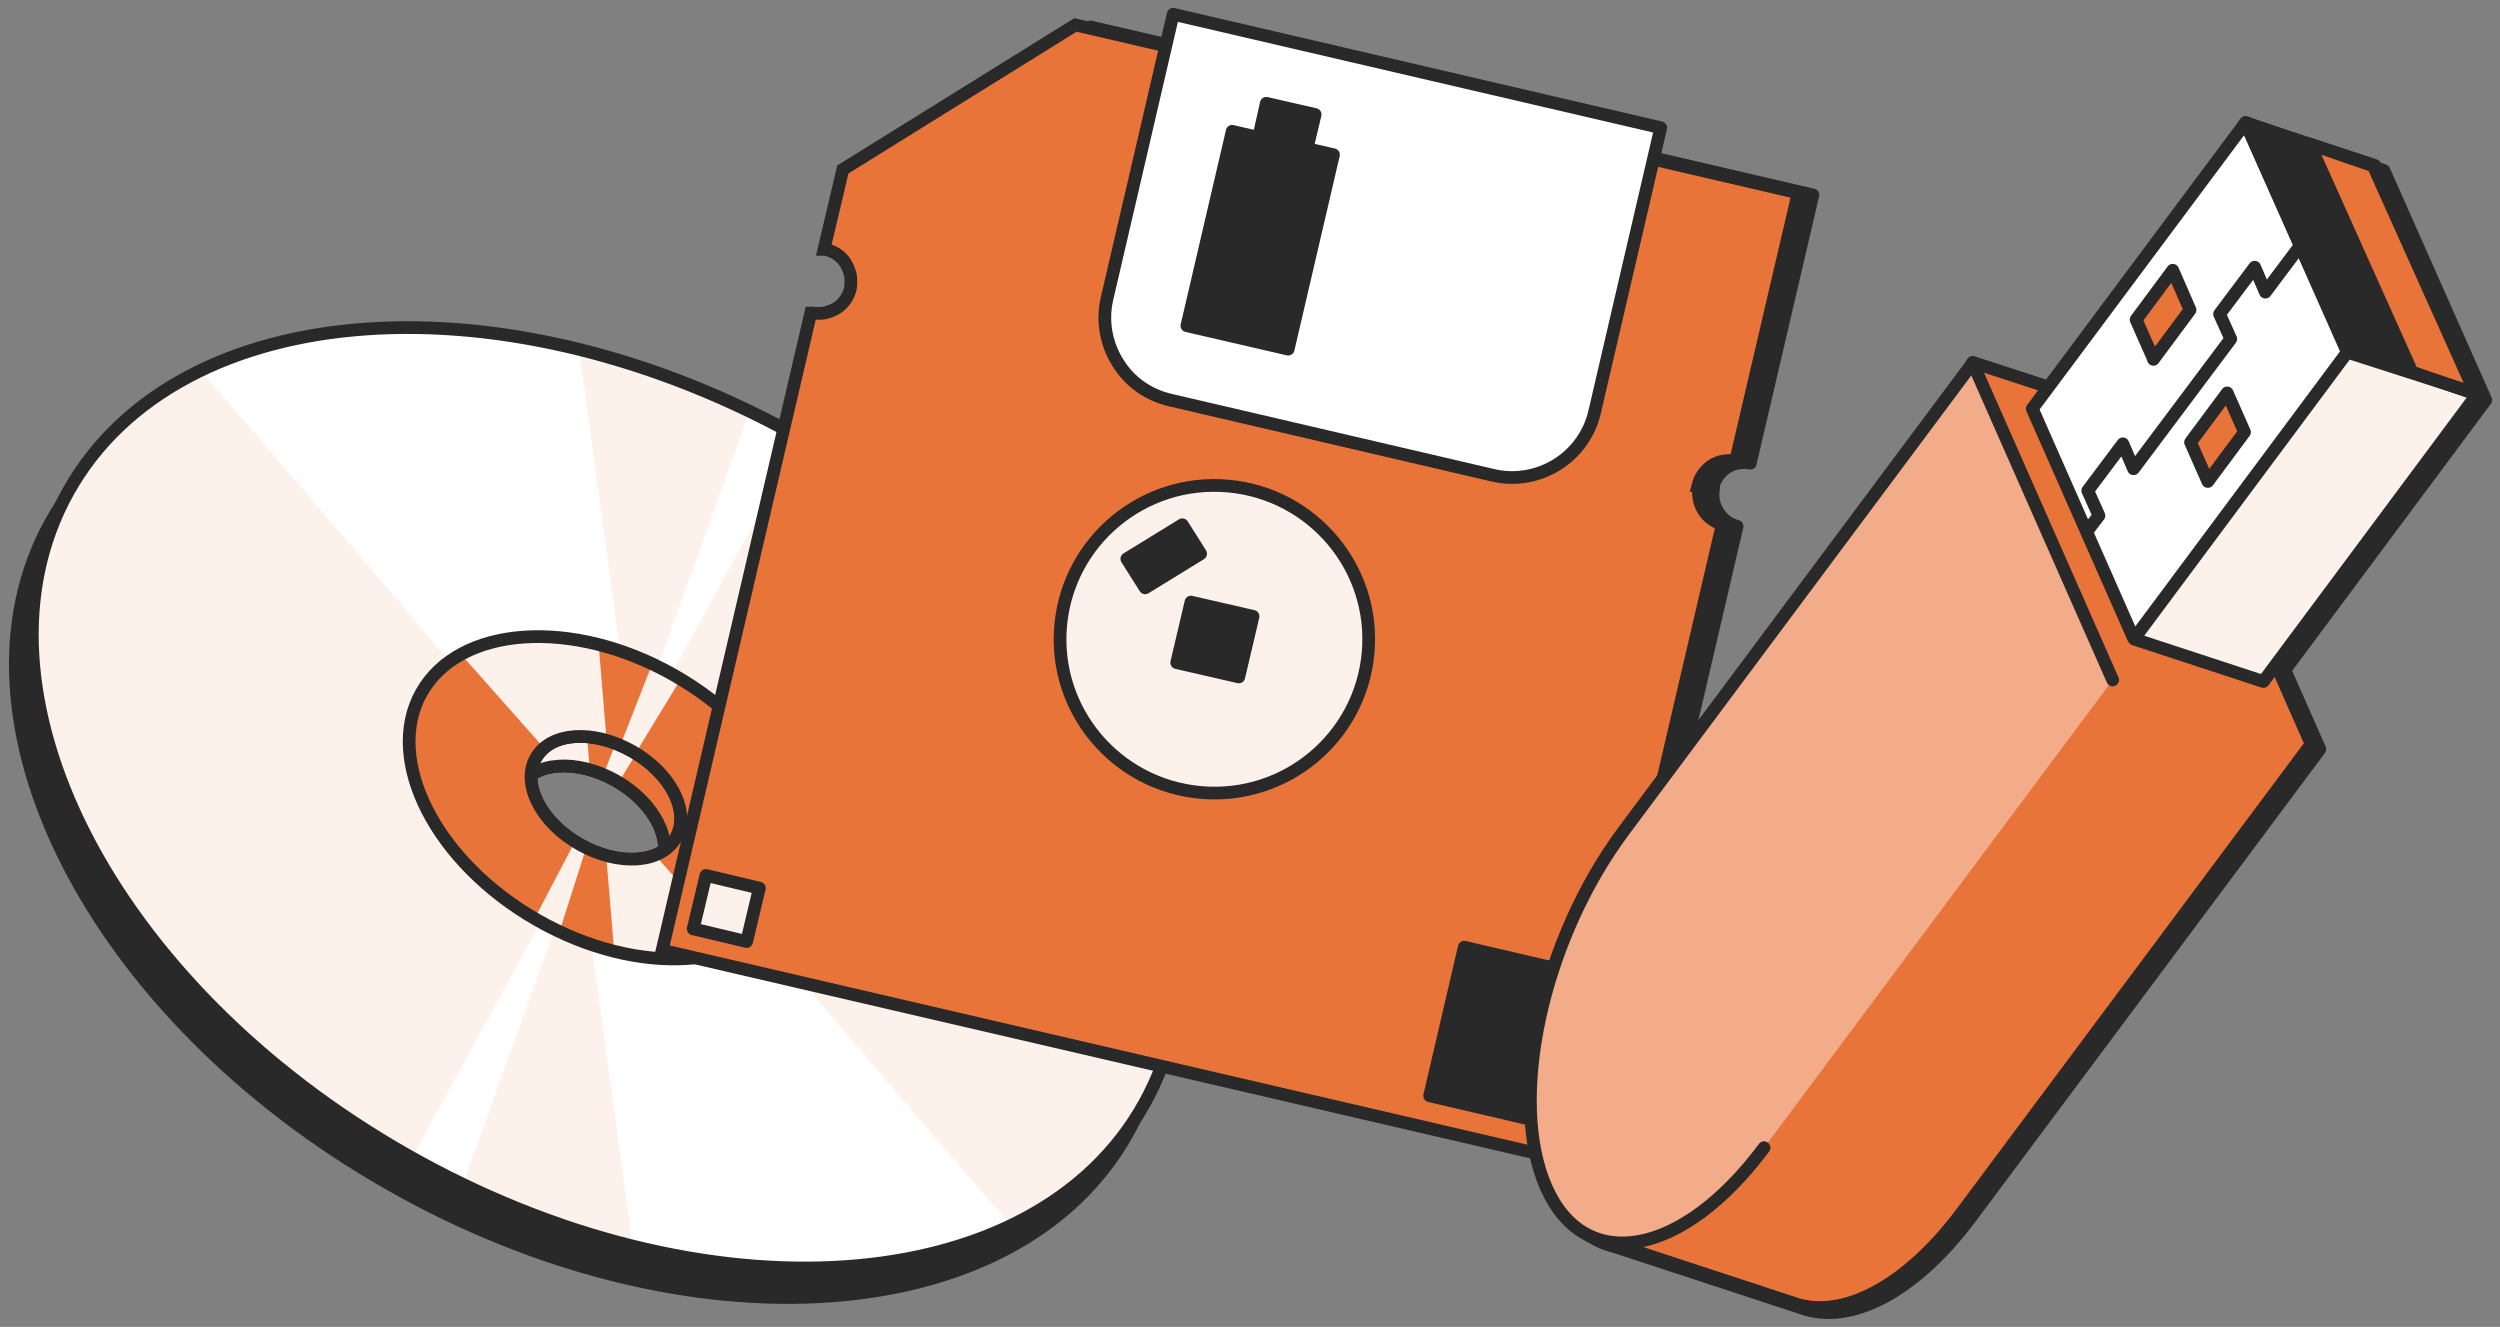 <?xml version="1.0" encoding="UTF-8"?>
<svg xmlns="http://www.w3.org/2000/svg" xmlns:xlink="http://www.w3.org/1999/xlink" version="1.1" viewBox="0 0 491.2 260.7">
  <rect x="0" y="0" width="491.2" height="260.7" fill="#808080" stroke="none"/>
  <defs>
    <style>
      .cls-1 {
        mask: url(#mask);
      }

      .cls-2, .cls-3, .cls-4, .cls-5, .cls-6, .cls-7, .cls-8 {
        stroke: #292929;
        stroke-width: 2.5px;
      }

      .cls-2, .cls-8 {
        fill: none;
      }

      .cls-9, .cls-4 {
        fill: #292929;
      }

      .cls-10, .cls-3 {
        fill: #fdf1eb;
      }

      .cls-3, .cls-4, .cls-5, .cls-6, .cls-8 {
        stroke-linecap: round;
        stroke-linejoin: round;
      }

      .cls-11 {
        mask: url(#mask-2);
      }

      .cls-12 {
        mask: url(#mask-3);
      }

      .cls-13 {
        mask: url(#mask-1);
      }

      .cls-5, .cls-14, .cls-7 {
        fill: #e9743a;
      }

      .cls-15 {
        fill: #f2ac89;
      }

      .cls-16, .cls-6 {
        fill: #fff;
      }
    </style>
    <mask id="mask" x="3" y="61.9" width="225.6" height="193.1" maskUnits="userSpaceOnUse">
      <g id="mask0_1612_2720">
        <path class="cls-16" d="M155,92.4C96.6,59.2,31.7,63.7,10.1,102.4c-21.7,38.7,8.1,97.1,66.5,130.3,58.4,33.2,123.3,28.7,144.9-10,21.7-38.7-8.1-97.1-66.5-130.3ZM110.7,171.7c-7.6-4.3-11.5-11.9-8.6-17,2.9-5.1,11.3-5.6,18.9-1.3,7.6,4.3,11.5,11.9,8.6,17-2.9,5.1-11.3,5.6-18.9,1.3Z"/>
      </g>
    </mask>
    <mask id="mask-1" x="61.8" y="96" width="108.5" height="138.2" maskUnits="userSpaceOnUse">
      <g id="mask1_1612_2720">
        <path class="cls-16" d="M129.3,138.5c-20-11.4-42.3-9.8-49.7,3.4-7.4,13.2,2.8,33.3,22.8,44.7,20,11.4,42.3,9.8,49.7-3.4,7.4-13.2-2.7-33.3-22.8-44.7ZM110.7,171.7c-7.6-4.3-11.5-11.9-8.6-17,2.9-5.1,11.3-5.6,18.9-1.3,7.6,4.3,11.5,11.9,8.6,17-2.9,5.1-11.3,5.6-18.9,1.3Z"/>
      </g>
    </mask>
    <mask id="mask-2" x="6.3" y="56.1" width="225.6" height="201.3" maskUnits="userSpaceOnUse">
      <g id="mask2_1612_2720">
        <path class="cls-16" d="M158.3,86.6c-58.4-33.2-123.3-28.7-144.9,10-21.6,38.7,8.1,97.1,66.5,130.3,58.4,33.2,123.3,28.7,144.9-10,21.7-38.8-8.1-97.1-66.5-130.3ZM113.9,165.9c-7.6-4.3-11.5-11.9-8.6-17,2.9-5.1,11.3-5.6,18.9-1.3,7.6,4.3,11.5,11.9,8.6,17-2.9,5.1-11.3,5.6-18.9,1.3Z"/>
      </g>
    </mask>
    <mask id="mask-3" x="65.1" y="90.2" width="108.5" height="138.2" maskUnits="userSpaceOnUse">
      <g id="mask3_1612_2720">
        <path class="cls-16" d="M132.5,132.7c-20-11.4-42.3-9.8-49.7,3.4-7.4,13.2,2.8,33.3,22.8,44.7,20,11.4,42.3,9.8,49.7-3.4,7.4-13.2-2.8-33.3-22.8-44.7ZM113.9,165.9c-7.6-4.3-11.5-11.9-8.6-17,2.9-5.1,11.3-5.6,18.9-1.3,7.6,4.3,11.5,11.9,8.6,17s-11.3,5.6-18.9,1.3Z"/>
      </g>
    </mask>
  </defs>
  <!-- Generator: Adobe Illustrator 28.7.1, SVG Export Plug-In . SVG Version: 1.2.0 Build 142)  -->
  <g>
    <g id="Layer_1">
      <path class="cls-9" d="M155,92.4C96.6,59.2,31.7,63.7,10.1,102.4c-21.7,38.7,8.1,97.1,66.5,130.3,58.4,33.2,123.3,28.7,144.9-10,21.7-38.7-8.1-97.1-66.5-130.3ZM110.7,171.7c-7.6-4.3-11.5-11.9-8.6-17,2.9-5.1,11.3-5.6,18.9-1.3,7.6,4.3,11.5,11.9,8.6,17-2.9,5.1-11.3,5.6-18.9,1.3Z"/>
      <g class="cls-1">
        <g>
          <path class="cls-16" d="M24.6,65.9c3.9,2.6,69.1,79.9,69.1,79.9l26.2-3-11-80.9-84.2,4Z"/>
          <path class="cls-16" d="M123.8,142.7l23.9-66.5,11.1,6.9-33.3,60.9-1.7-1.2Z"/>
        </g>
      </g>
      <path class="cls-8" d="M155,92.4C96.6,59.2,31.7,63.7,10.1,102.4c-21.7,38.7,8.1,97.1,66.5,130.3,58.4,33.2,123.3,28.7,144.9-10,21.7-38.7-8.1-97.1-66.5-130.3ZM110.7,171.7c-7.6-4.3-11.5-11.9-8.6-17,2.9-5.1,11.3-5.6,18.9-1.3,7.6,4.3,11.5,11.9,8.6,17-2.9,5.1-11.3,5.6-18.9,1.3Z"/>
      <path class="cls-14" d="M129.3,138.5c-20-11.4-42.3-9.8-49.7,3.4-7.4,13.2,2.8,33.3,22.8,44.7,20,11.4,42.3,9.8,49.7-3.4,7.4-13.2-2.7-33.3-22.8-44.7ZM110.7,171.7c-7.6-4.3-11.5-11.9-8.6-17,2.9-5.1,11.3-5.6,18.9-1.3,7.6,4.3,11.5,11.9,8.6,17-2.9,5.1-11.3,5.6-18.9,1.3Z"/>
      <g class="cls-13">
        <g>
          <path class="cls-10" d="M170.3,223.6c-3.7-2.9-55.5-61.8-55.5-61.8l6,72.3,49.6-10.5Z"/>
          <path class="cls-10" d="M112.7,169.8l-19.2,60.5-11.1-6.9,28.7-54.8,1.7,1.2Z"/>
          <path class="cls-10" d="M61.8,106.5c3.7,2.9,55.5,61.8,55.5,61.8l-6-72.3-49.6,10.5Z"/>
          <path class="cls-10" d="M115.9,159l23-58.8,10.9,7.2-32.2,52.8-1.7-1.2Z"/>
        </g>
      </g>
      <path class="cls-2" d="M129.3,138.5c-20-11.4-42.3-9.8-49.7,3.4-7.4,13.2,2.8,33.3,22.8,44.7,20,11.4,42.3,9.8,49.7-3.4,7.4-13.2-2.7-33.3-22.8-44.7ZM110.7,171.7c-7.6-4.3-11.5-11.9-8.6-17,2.9-5.1,11.3-5.6,18.9-1.3,7.6,4.3,11.5,11.9,8.6,17-2.9,5.1-11.3,5.6-18.9,1.3Z"/>
      <path class="cls-10" d="M158.3,86.6c-58.4-33.2-123.3-28.7-144.9,10-21.6,38.7,8.1,97.1,66.5,130.3,58.4,33.2,123.3,28.7,144.9-10,21.7-38.8-8.1-97.1-66.5-130.3ZM113.9,165.9c-7.6-4.3-11.5-11.9-8.6-17,2.9-5.1,11.3-5.6,18.9-1.3,7.6,4.3,11.5,11.9,8.6,17-2.9,5.1-11.3,5.7-18.9,1.3Z"/>
      <g class="cls-11">
        <g>
          <path class="cls-16" d="M27.8,60.2c3.9,2.6,69.1,79.9,69.1,79.9l26.2-3-11-80.9-84.2,4Z"/>
          <path class="cls-16" d="M127.1,136.9l23.9-66.5,11.1,6.9-33.3,60.9-1.7-1.2Z"/>
          <path class="cls-16" d="M210.3,253.4c-3.9-2.6-69.1-79.9-69.1-79.9l-26.2,3,11,80.9,84.2-4Z"/>
          <path class="cls-16" d="M111.1,176.7l-23.9,66.5-11.1-6.9,33.3-60.9,1.7,1.2Z"/>
        </g>
      </g>
      <path class="cls-8" d="M158.3,86.6c-58.4-33.2-123.3-28.7-144.9,10-21.6,38.7,8.1,97.1,66.5,130.3,58.4,33.2,123.3,28.7,144.9-10,21.7-38.8-8.1-97.1-66.5-130.3ZM113.9,165.9c-7.6-4.3-11.5-11.9-8.6-17,2.9-5.1,11.3-5.6,18.9-1.3,7.6,4.3,11.5,11.9,8.6,17-2.9,5.1-11.3,5.7-18.9,1.3Z"/>
      <path class="cls-14" d="M132.5,132.7c-20-11.4-42.3-9.8-49.7,3.4-7.4,13.2,2.8,33.3,22.8,44.7,20,11.4,42.3,9.8,49.7-3.4,7.4-13.2-2.8-33.3-22.8-44.7ZM113.9,165.9c-7.6-4.3-11.5-11.9-8.6-17,2.9-5.1,11.3-5.6,18.9-1.3,7.6,4.3,11.5,11.9,8.6,17s-11.3,5.6-18.9,1.3Z"/>
      <g class="cls-12">
        <g>
          <path class="cls-10" d="M173.6,217.8c-3.7-2.9-55.5-61.8-55.5-61.8l6,72.3,49.6-10.5Z"/>
          <path class="cls-10" d="M116,164l-19.3,60.5-11.1-6.9,28.7-54.8,1.7,1.2Z"/>
          <path class="cls-10" d="M65.1,100.7c3.7,2.9,55.5,61.8,55.5,61.8l-6-72.3-49.6,10.5Z"/>
          <path class="cls-10" d="M119.2,153.3l23-58.8,10.9,7.2-32.2,52.8-1.7-1.2Z"/>
        </g>
      </g>
      <path class="cls-2" d="M132.5,132.7c-20-11.4-42.3-9.8-49.7,3.4-7.4,13.2,2.8,33.3,22.8,44.7,20,11.4,42.3,9.8,49.7-3.4,7.4-13.2-2.8-33.3-22.8-44.7ZM113.9,165.9c-7.6-4.3-11.5-11.9-8.6-17,2.9-5.1,11.3-5.6,18.9-1.3,7.6,4.3,11.5,11.9,8.6,17s-11.3,5.6-18.9,1.3Z"/>
      <path class="cls-4" d="M336.5,95.8c.4-1.6,1.4-3,2.7-3.9,1.4-.9,3.1-1.2,4.7-.9l12.3-52.7L214.3,5.3l-45.7,28.4-3.7,15.7h.3c1.7.4,3.1,1.4,4,2.9.9,1.4,1.2,3.2.8,4.8-.4,1.6-1.4,3.1-2.8,4-1.4.9-3.2,1.2-4.8.8h-.2c0,0-29.2,125.2-29.2,125.2l179.1,41.6,29.2-125.3c-1.6-.4-3-1.5-3.8-2.9-.9-1.4-1.1-3.1-.8-4.7Z"/>
      <path class="cls-7" d="M333.6,95.4c.4-1.6,1.4-3,2.7-3.9s3.1-1.2,4.7-.9l12.3-52.7L211.3,4.9l-45.7,28.4-3.7,15.7c0,0,.2,0,.3,0,.8.2,1.6.5,2.3,1,.7.5,1.3,1.1,1.7,1.8.4.7.7,1.5.9,2.3.1.8.1,1.7,0,2.5-.2.8-.5,1.6-1,2.3-.5.7-1.1,1.3-1.8,1.7-.7.4-1.5.7-2.3.9-.8.1-1.7.1-2.5,0h-.2c0,0-29.2,125.2-29.2,125.2l179.1,41.6,29.2-125.3c-1.6-.4-3-1.5-3.8-2.9-.8-1.4-1.1-3.1-.7-4.7Z"/>
      <path class="cls-6" d="M230.5,2.8l95.8,22.3-13,55.9c-1,4.3-3.7,8-7.4,10.3-3.7,2.3-8.2,3.1-12.5,2.1l-63.5-14.8c-4.3-1-8-3.6-10.3-7.4-2.3-3.7-3.1-8.2-2.1-12.5l13-55.9h0Z"/>
      <path class="cls-3" d="M235.9,155.7c16.7,1.5,31.4-10.8,32.9-27.4s-10.8-31.3-27.5-32.8c-16.7-1.5-31.4,10.8-32.9,27.4-1.5,16.6,10.8,31.3,27.5,32.8Z"/>
      <path class="cls-4" d="M256.8,29.2l1.6-6.7-9.6-2.2-1.5,6.7-5.2-1.2-8.9,38.2,19.9,4.6,8.9-38.2-5.2-1.2Z"/>
      <path class="cls-4" d="M232.3,103.1l-10.9,6.7,3.6,5.7,10.9-6.7-3.6-5.7Z"/>
      <path class="cls-4" d="M234,118.3l-2.8,11.9,12.2,2.8,2.8-11.9-12.2-2.8Z"/>
      <path class="cls-3" d="M149.2,174.5l-10.5-2.5-2.5,10.5,10.5,2.5,2.5-10.5Z"/>
      <path class="cls-4" d="M309.1,191.1l-21.4-5-6.8,29.2,21.4,5,6.8-29.2Z"/>
      <path class="cls-4" d="M315,244.2l74.3-172,39,12.7,27.5,62.3-68.6,92c-11.2,15-23.9,21.2-33.2,17.8l-39-12.8Z"/>
      <path class="cls-9" d="M416.9,134.6l-27.5-62.3-68.6,92c-16,21.5-22.8,52.8-15.2,70,7.6,17.2,26.8,13.7,42.8-7.8"/>
      <path class="cls-8" d="M416.9,134.6l-27.5-62.3-68.6,92c-16,21.5-22.8,52.8-15.2,70,7.6,17.2,26.8,13.7,42.8-7.8"/>
      <path class="cls-4" d="M428.2,93.7l-1.8-4,3.8-5,12.9-59.5,25.3,8.3,20,45.1-41.9,56.3-25.3-8.3,7.1-32.8Z"/>
      <path class="cls-4" d="M421,126.5l41.9-56.3-20-45.1-41.9,56.2,19.9,45.1Z"/>
      <path class="cls-4" d="M424.9,71.6l7.2-9.7-3.4-7.8-7.2,9.7,3.4,7.7Z"/>
      <path class="cls-4" d="M435.5,95.6l7.2-9.7-3.4-7.7-7.2,9.7,3.4,7.7Z"/>
      <path class="cls-9" d="M453.8,49.2l-6.9,9.2-2.1-4.9-6.9,9.2,2.2,4.9-19.1,25.5-2.1-4.9-6.9,9.2,2.2,4.9-1.9,2.5"/>
      <path class="cls-8" d="M453.8,49.2l-6.9,9.2-2.1-4.9-6.9,9.2,2.2,4.9-19.1,25.5-2.1-4.9-6.9,9.2,2.2,4.9-1.9,2.5"/>
      <path class="cls-4" d="M443,25.1l14.9,5.2,19.4,44.3-14.3-4.6-20.1-44.9Z"/>
      <path class="cls-4" d="M488.2,78.4l-20.1-44.8-12.5-4.3,20.1,44.8,12.5,4.3Z"/>
      <path class="cls-8" d="M463,70.2l25.2,8.1"/>
      <path class="cls-5" d="M313.3,243.2l74.3-172,39,12.7,27.5,62.3-68.6,92c-11.2,15-23.9,21.2-33.2,17.8l-39-12.8Z"/>
      <path class="cls-15" d="M415.1,133.6l-27.5-62.3-68.6,92c-16,21.5-22.8,52.8-15.2,70,7.6,17.2,26.8,13.7,42.8-7.8"/>
      <path class="cls-8" d="M415.1,133.6l-27.5-62.3-68.6,92c-16,21.5-22.8,52.8-15.2,70,7.6,17.2,26.8,13.7,42.8-7.8"/>
      <path class="cls-3" d="M426.4,92.7l-1.8-4,3.8-5,12.9-59.5,25.3,8.3,20,45.1-41.9,56.3-25.3-8.3,7.1-32.8Z"/>
      <path class="cls-6" d="M419.3,125.5l41.9-56.3-20-45.1-41.9,56.2,19.9,45.1Z"/>
      <path class="cls-5" d="M423.1,70.6l7.2-9.7-3.4-7.8-7.2,9.7,3.4,7.7Z"/>
      <path class="cls-5" d="M433.8,94.6l7.2-9.7-3.4-7.7-7.2,9.7,3.4,7.7Z"/>
      <path class="cls-8" d="M452,48.2l-6.9,9.2-2.1-4.9-6.9,9.2,2.2,4.9-19.1,25.5-2.1-4.9-6.9,9.2,2.2,4.9-1.9,2.5"/>
      <path class="cls-4" d="M441.3,24.1l14.9,5.2,19.4,44.3-14.3-4.6-20.1-44.9Z"/>
      <path class="cls-5" d="M486.4,77.4l-20.1-44.8-12.5-4.3,20.1,44.8,12.5,4.3Z"/>
      <path class="cls-8" d="M461.2,69.2l25.2,8.1"/>
    </g>
  </g>
</svg>